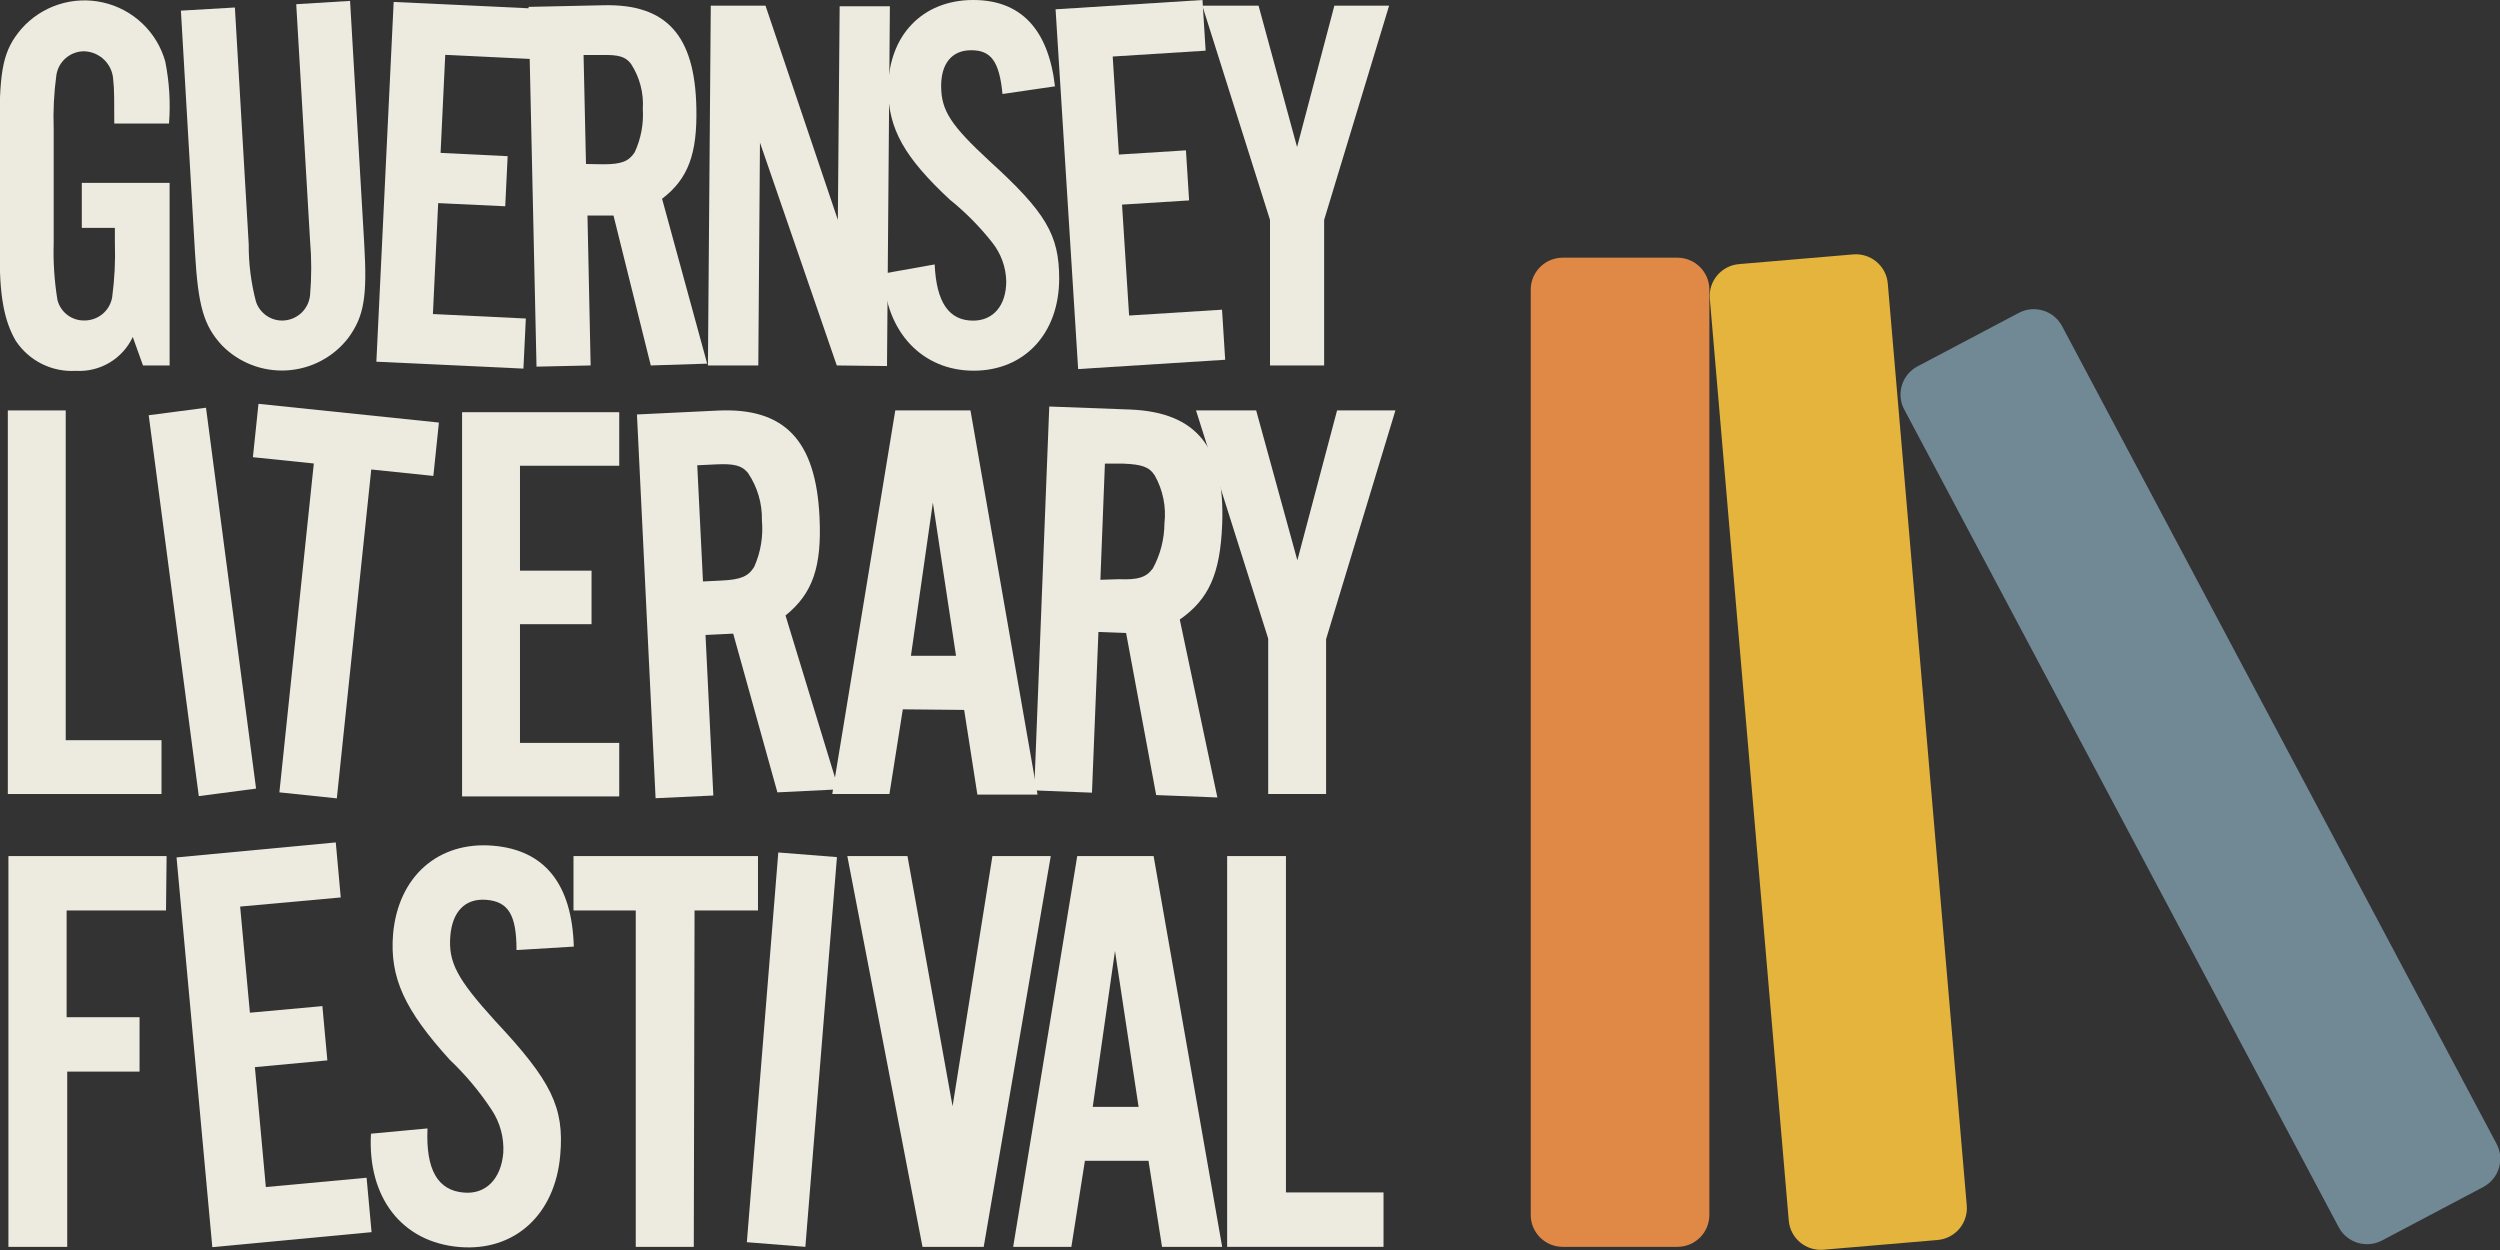 <svg width="122" height="61" viewBox="0 0 122 61" fill="none" xmlns="http://www.w3.org/2000/svg">
<rect x="0" y="0" width="122" height="61" fill="#333333" stroke="none"/>
<g clip-path="url(#clip0_151_470)">
<path d="M8.277 17.834H6.978L6.479 16.444C6.236 16.965 5.842 17.401 5.347 17.696C4.853 17.991 4.281 18.13 3.706 18.097C3.131 18.132 2.557 18.015 2.041 17.758C1.526 17.501 1.088 17.114 0.77 16.634C0.191 15.632 -0.022 14.44 -0.022 12.245V6.108C-0.022 3.372 0.161 2.451 1.035 1.419C1.52 0.864 2.147 0.45 2.849 0.221C3.551 -0.008 4.302 -0.043 5.022 0.119C5.743 0.281 6.406 0.634 6.941 1.141C7.477 1.648 7.865 2.29 8.064 2.999C8.264 3.995 8.326 5.014 8.248 6.028H5.577C5.577 4.974 5.577 4.294 5.525 3.899C5.509 3.53 5.353 3.181 5.089 2.922C4.825 2.662 4.472 2.512 4.102 2.502C3.776 2.503 3.461 2.62 3.213 2.832C2.966 3.044 2.802 3.336 2.752 3.657C2.633 4.53 2.589 5.411 2.62 6.291V11.85C2.591 12.783 2.653 13.716 2.803 14.637C2.876 14.929 3.047 15.187 3.287 15.369C3.527 15.552 3.822 15.647 4.124 15.639C4.447 15.64 4.76 15.527 5.008 15.319C5.255 15.112 5.42 14.823 5.474 14.506C5.592 13.626 5.636 12.738 5.606 11.85V11.119H3.992V8.924H8.277V17.834Z" fill="#EDEBDF"/>
<path d="M17.083 0.044L17.773 11.872C17.927 14.476 17.773 15.435 16.987 16.503C16.63 16.963 16.178 17.341 15.662 17.612C15.146 17.884 14.577 18.041 13.995 18.075C13.412 18.109 12.829 18.019 12.284 17.809C11.74 17.6 11.247 17.276 10.838 16.861C9.936 15.888 9.671 14.93 9.517 12.348L8.828 0.519L11.462 0.366L12.137 11.909C12.131 12.854 12.249 13.796 12.489 14.711C12.58 14.995 12.764 15.241 13.011 15.409C13.259 15.578 13.555 15.659 13.854 15.64C14.18 15.618 14.487 15.482 14.721 15.256C14.955 15.029 15.1 14.727 15.131 14.403C15.207 13.517 15.207 12.627 15.131 11.741L14.456 0.205L17.083 0.044Z" fill="#EDEBDF"/>
<path d="M26.27 2.897L21.728 2.677L21.5 7.461L24.773 7.622L24.655 10.066L21.383 9.912L21.126 15.325L25.661 15.544L25.543 17.988L18.367 17.651L19.211 0.095L26.387 0.432L26.27 2.897Z" fill="#EDEBDF"/>
<path d="M28.823 17.834L26.182 17.892L25.793 0.336L29.462 0.256C32.522 0.19 33.908 1.719 33.982 5.245C34.033 7.505 33.586 8.727 32.309 9.7L34.51 17.746L31.758 17.834L29.939 10.519H28.669L28.823 17.834ZM29.454 8.017C30.35 8.017 30.687 7.864 30.973 7.432C31.279 6.771 31.415 6.044 31.369 5.318C31.42 4.544 31.219 3.775 30.797 3.123C30.526 2.758 30.181 2.663 29.33 2.685H28.478L28.596 8.003L29.454 8.017Z" fill="#EDEBDF"/>
<path d="M40.835 17.834L37.086 6.957L37.005 17.834H34.547L34.686 0.278H37.357L40.887 10.731L40.975 0.307H43.426L43.286 17.863L40.835 17.834Z" fill="#EDEBDF"/>
<path d="M48.922 4.587C48.768 3.006 48.371 2.451 47.395 2.451C46.42 2.451 45.928 3.138 45.928 4.192C45.928 5.399 46.405 6.115 48.276 7.849C51.028 10.351 51.688 11.455 51.688 13.591C51.688 16.276 49.993 18.09 47.513 18.09C45.033 18.09 43.206 16.225 43.11 13.35L45.612 12.904C45.693 14.747 46.302 15.647 47.491 15.647C48.467 15.647 49.105 14.915 49.105 13.723C49.089 13.033 48.847 12.368 48.416 11.828C47.809 11.059 47.117 10.359 46.353 9.744C44.152 7.695 43.345 6.298 43.345 4.345C43.345 1.741 45.011 0 47.491 0C49.817 0 51.16 1.426 51.483 4.213L48.922 4.587Z" fill="#EDEBDF"/>
<path d="M58.835 2.472L54.3 2.758L54.601 7.542L57.874 7.337L58.028 9.78L54.755 9.985L55.1 15.398L59.635 15.113L59.789 17.556L52.613 18.01L51.512 0.454L58.681 0L58.835 2.472Z" fill="#EDEBDF"/>
<path d="M64.618 17.834H61.976V10.731L58.674 0.278H61.418L63.297 7.176L65.117 0.278H67.788L64.618 10.731V17.834Z" fill="#EDEBDF"/>
<path d="M7.881 38.748H0.382V20.029H3.207V36.122H7.881V38.748Z" fill="#EDEBDF"/>
<path d="M12.496 38.484L9.701 38.85L7.257 20.263L10.053 19.897L12.496 38.484Z" fill="#EDEBDF"/>
<path d="M16.437 38.96L13.634 38.667L15.314 22.618L12.342 22.311L12.614 19.707L21.419 20.621L21.148 23.225L18.117 22.911L16.437 38.96Z" fill="#EDEBDF"/>
<path d="M30.218 22.728H25.375V27.848H28.867V30.46H25.375V36.253H30.218V38.865H22.549V20.116H30.218V22.728Z" fill="#EDEBDF"/>
<path d="M34.811 38.821L31.993 38.953L31.083 20.226L35.031 20.036C38.297 19.882 39.816 21.499 39.992 25.23C40.109 27.643 39.669 28.96 38.333 30.035L40.923 38.521L37.937 38.667L35.78 30.921L34.429 30.986L34.811 38.821ZM35.207 28.331C36.161 28.287 36.521 28.126 36.807 27.658C37.124 26.946 37.252 26.166 37.181 25.39C37.2 24.571 36.964 23.767 36.506 23.086C36.205 22.713 35.831 22.618 34.928 22.662L34.026 22.706L34.305 28.375L35.207 28.331Z" fill="#EDEBDF"/>
<path d="M44.057 34.615L43.404 38.748H40.615L43.69 20.029H47.359L50.632 38.777H47.696L47.051 34.644L44.057 34.615ZM45.524 24.527L44.453 32.003H46.654L45.524 24.527Z" fill="#EDEBDF"/>
<path d="M53.288 38.682L50.47 38.572L51.204 19.838L55.144 19.985C58.417 20.116 59.789 21.857 59.642 25.588C59.547 28.009 58.989 29.245 57.573 30.233L59.408 38.916L56.421 38.799L54.954 30.891L53.603 30.84L53.288 38.682ZM54.601 28.265C55.555 28.302 55.93 28.177 56.26 27.739C56.626 27.064 56.819 26.311 56.825 25.544C56.919 24.731 56.752 23.909 56.348 23.196C56.084 22.786 55.724 22.662 54.822 22.625H53.919L53.699 28.294L54.601 28.265Z" fill="#EDEBDF"/>
<path d="M64.713 38.748H61.888V31.162L58.366 20.029H61.301L63.311 27.344L65.249 20.029H68.096L64.713 31.191V38.748Z" fill="#EDEBDF"/>
<path d="M8.101 44.431H3.251V49.64H6.81V52.295H3.28V60.846H0.411V41.776H8.13L8.101 44.431Z" fill="#EDEBDF"/>
<path d="M16.628 43.795L11.719 44.241L12.195 49.42L15.732 49.098L15.975 51.746L12.438 52.076L12.973 57.928L17.89 57.474L18.132 60.129L10.361 60.861L8.615 41.842L16.386 41.11L16.628 43.795Z" fill="#EDEBDF"/>
<path d="M25.206 46.363C25.206 44.636 24.802 44 23.738 43.912C22.674 43.824 22.073 44.519 21.977 45.66C21.867 46.97 22.315 47.782 24.178 49.837C26.923 52.763 27.539 54.051 27.341 56.355C27.099 59.281 25.103 61.08 22.417 60.854C19.614 60.62 17.927 58.44 18.103 55.324L20.862 55.067C20.774 57.072 21.353 58.096 22.637 58.198C23.694 58.293 24.45 57.547 24.56 56.267C24.605 55.519 24.404 54.777 23.988 54.153C23.404 53.266 22.719 52.449 21.948 51.717C19.746 49.289 19.012 47.709 19.181 45.594C19.424 42.778 21.383 41.044 24.068 41.271C26.585 41.483 27.913 43.144 28.002 46.194L25.206 46.363Z" fill="#EDEBDF"/>
<path d="M33.857 60.846H31.025V44.431H27.987V41.776H36.99V44.431H33.894L33.857 60.846Z" fill="#EDEBDF"/>
<path d="M39.302 60.846L36.447 60.62L37.981 41.601L40.843 41.827L39.302 60.846Z" fill="#EDEBDF"/>
<path d="M45.018 60.846L41.349 41.776H44.284L46.486 53.985L48.43 41.776H51.277L48.005 60.846H45.018Z" fill="#EDEBDF"/>
<path d="M52.943 56.648L52.283 60.846H49.443L52.569 41.776H56.296L59.642 60.846H56.707L56.047 56.648H52.943ZM54.411 46.407L53.325 54.014H55.563L54.411 46.407Z" fill="#EDEBDF"/>
<path d="M67.516 60.846H59.885V41.776H62.754V58.191H67.516V60.846Z" fill="#EDEBDF"/>
<path d="M83.417 59.288V14.133C83.417 13.272 82.718 12.575 81.854 12.575H76.263C75.4 12.575 74.7 13.272 74.7 14.133V59.288C74.7 60.149 75.4 60.846 76.263 60.846H81.854C82.718 60.846 83.417 60.149 83.417 59.288Z" fill="#E08946"/>
<path d="M121.833 55.82L100.63 15.917C100.226 15.156 99.28 14.866 98.517 15.269L93.576 17.878C92.813 18.281 92.522 19.224 92.927 19.984L114.129 59.888C114.533 60.648 115.479 60.938 116.242 60.535L121.183 57.926C121.946 57.523 122.237 56.58 121.833 55.82Z" fill="#718895"/>
<path d="M95.978 58.827L92.124 13.835C92.051 12.977 91.294 12.342 90.434 12.415L84.863 12.889C84.003 12.962 83.365 13.717 83.439 14.574L87.292 59.566C87.365 60.423 88.122 61.059 88.982 60.986L94.553 60.512C95.413 60.439 96.051 59.684 95.978 58.827Z" fill="#E5B43C"/>
</g>
<defs>
<clipPath id="clip0_151_470">
<rect width="122" height="61" fill="white"/>
</clipPath>
</defs>
</svg>
